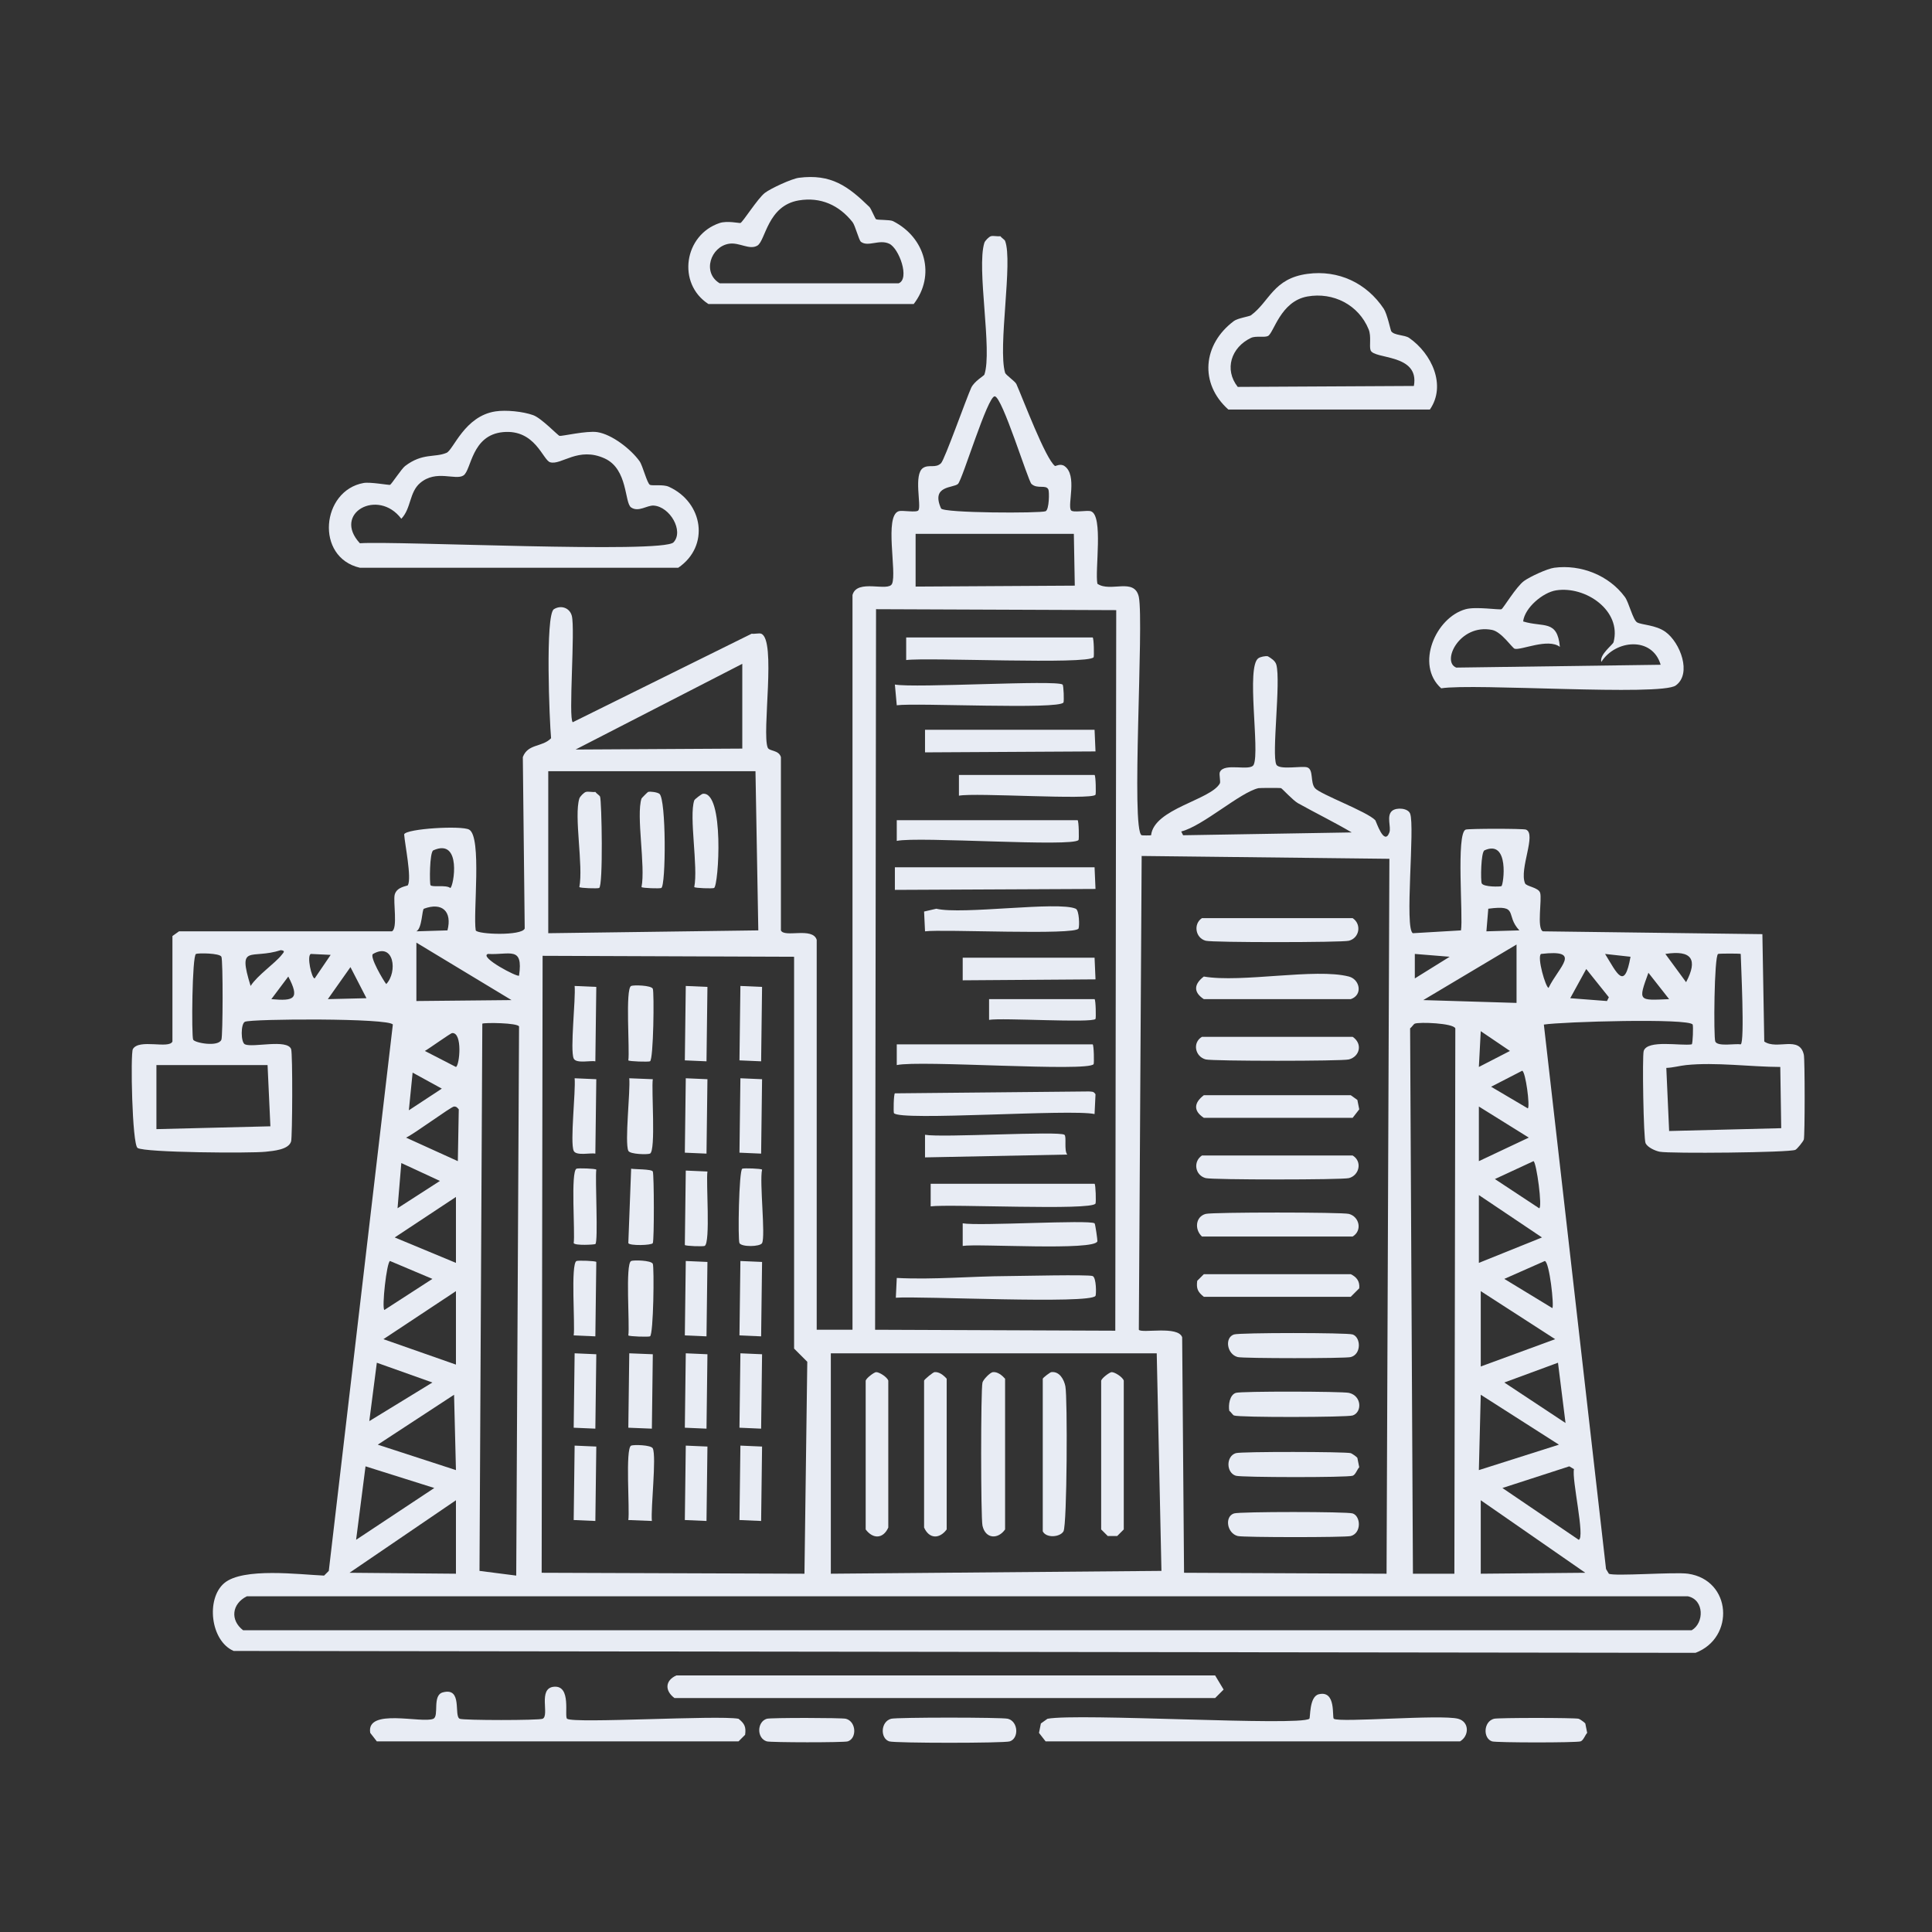 <svg width="555" height="555" viewBox="0 0 555 555" fill="none" xmlns="http://www.w3.org/2000/svg">
<rect x="0" y="0" width="555" height="555" fill="#333333" stroke="none"/>
<g clip-path="url(#clip0_409_50832)">
<path d="M229.471 51.075C238.766 49.881 243.627 53.492 249.765 59.463C250.21 59.896 251.408 62.844 251.659 62.98C252.141 63.242 255.656 63.08 256.529 63.522C265.804 68.212 268.829 79.101 262.482 87.333H203.496C194.409 81.434 196.496 67.462 206.743 64.063C208.883 63.353 212.409 64.142 212.695 64.063C213.345 63.882 217.671 56.975 219.73 55.404C221.429 54.109 227.443 51.335 229.471 51.075ZM229.471 57.569C220.443 59.069 219.929 69.154 217.566 70.557C215.293 71.905 212.387 69.559 209.448 70.016C204.129 70.842 201.638 78.331 206.743 81.38H258.153C261.417 80.116 258.294 71.342 255.447 70.016C252.551 68.666 249.407 71.014 247.33 69.474C246.719 69.021 245.694 64.801 244.895 63.792C241.074 58.973 235.794 56.518 229.471 57.569Z" fill="#E8ECF4"/>
<path d="M284.669 67.851C285.375 67.66 286.558 67.981 287.375 67.851C287.663 68.293 288.586 68.839 288.728 69.204C291.031 75.143 286.598 99.773 288.728 107.085C288.912 107.719 291.619 109.532 291.975 110.332C293.902 114.661 300.319 131.784 303.069 133.873C303.176 133.954 304.605 133.074 305.774 133.873C309.584 136.473 306.569 145.04 307.668 146.59C308.205 147.347 312.245 146.513 313.351 146.86C317.041 148.02 314.476 163.898 315.245 167.695C319.01 170.279 325.887 165.777 327.15 171.483C328.662 179.153 324.848 238.52 327.962 239.94C328.128 240.016 330.547 240.004 330.668 239.94C331.523 232.294 347.725 229.838 350.42 225.058C350.697 224.568 350.148 222.443 350.42 221.811C351.665 218.92 359.229 221.748 360.161 219.647C361.954 215.608 357.902 191.433 361.514 189.071C362.116 188.677 363.478 188.391 364.22 188.53C365.165 189.108 366.34 189.806 366.655 190.965C367.976 195.827 365.253 216.936 366.655 219.647C367.508 221.296 374.172 219.901 375.584 220.459C377.402 221.177 376.335 224.74 377.749 226.411C379.248 228.184 392.657 233.103 395.066 235.611C395.306 235.861 397.609 243.195 399.125 239.129C399.691 237.61 398.182 234.311 399.937 232.905C401.192 231.9 404.46 232.119 405.078 233.717C406.527 237.467 403.384 266.968 405.889 268.081L419.689 267.269C420.368 263.448 418.241 239.382 421.042 238.317C421.852 238.009 437.552 238.004 438.359 238.317C441.476 239.526 436.364 249.586 438.089 253.74C438.474 254.67 441.9 254.9 442.418 256.446C443.037 258.295 441.398 266.727 443.23 267.54L506.275 268.351L506.816 299.198C510.508 301.733 516.934 297.354 518.181 302.986C518.497 304.416 518.496 326.162 518.181 327.338C518.034 327.886 516.262 330.083 515.745 330.314C513.967 331.111 479.776 331.429 476.782 330.856C475.54 330.617 473.341 329.653 472.723 328.42C472.122 327.223 471.728 303.29 472.182 301.903C473.268 298.584 482.875 300.516 485.981 300.009C486.309 299.777 486.444 294.694 486.252 294.327C485.255 292.423 448.557 293.508 443.5 294.327L461.359 450.723L462.17 452.076C463.709 452.88 481.063 451.531 484.899 452.076C497.458 453.86 498.463 470.465 487.064 474.805L67.122 474.264C60.419 471.354 59.138 459.245 64.416 454.782C69.823 450.21 86.108 452.321 93.098 452.617L94.451 451.264L112.85 294.327C111.924 292.415 72.311 292.654 70.369 293.515C69.131 294.065 69.131 299.46 70.369 300.009C72.659 301.025 82.477 298.397 83.627 301.362C84.107 302.598 83.992 326.605 83.627 327.879C82.935 330.299 78.48 330.616 76.322 330.856C72.101 331.323 41.613 331.128 39.523 329.773C37.948 328.752 37.438 302.605 38.17 301.362C39.963 298.314 48.547 301.422 49.534 299.198V268.893L51.428 267.54H112.58C114.324 266.765 112.883 258.871 113.391 256.987C114.018 254.664 117.022 254.589 117.179 254.281C118.293 252.108 116.302 242.577 116.097 239.67C116.788 238.022 132.59 237.105 134.767 238.317C138.491 240.389 135.857 262.361 136.661 267.269C137.178 268.433 149.927 268.906 150.731 266.728L150.19 217.482C151.678 213.57 155.747 214.712 158.308 212.07C157.851 207.429 156.586 176.586 159.119 175.001C161.136 173.739 163.649 174.588 164.26 176.895C165.281 180.747 163.23 206.43 164.531 207.471L215.941 182.036C216.706 182.185 218.062 181.819 218.647 182.036C223.088 183.682 218.779 210.507 220.541 214.776C220.986 215.853 223.704 215.393 224.329 217.482V267.269C225.306 269.469 233.436 266.225 234.612 269.975V381.995H244.894V170.942C246.172 166.13 255.175 170.137 256.258 167.695C257.694 164.461 253.978 148.227 258.152 146.86C259.244 146.503 263.293 147.354 263.834 146.59C264.744 145.307 262.36 136.256 265.187 134.414C266.846 133.332 268.761 134.605 270.328 133.061C271.372 132.033 277.585 114.498 278.987 111.414C279.845 109.528 282.662 107.954 282.775 107.626C285.138 100.758 280.479 77.056 282.775 69.745C282.958 69.161 284.089 68.008 284.669 67.851ZM285.751 113.85C283.687 113.782 276.474 137.827 275.199 139.014C273.863 140.257 267.366 139.377 270.328 146.049C270.938 147.422 298.989 147.469 300.363 146.86C301.427 146.389 301.448 141.261 301.174 140.637C300.499 139.095 298.013 140.604 296.304 139.014C295.305 138.084 287.915 113.92 285.751 113.85ZM263.023 153.354V168.507L308.751 168.236L308.48 153.354H263.023ZM251.658 175.001L251.388 381.995L320.386 382.266L320.656 175.271L251.658 175.001ZM213.236 190.695L165.343 215.317L213.236 215.047V190.695ZM157.496 221.541V268.081L217.836 267.269L217.024 221.541H157.496ZM361.514 226.411C356.216 227.629 345.547 237.297 339.326 238.858L339.868 239.94L388.302 239.129C383.257 236.164 377.989 233.586 372.879 230.741C371.42 229.928 368.316 226.518 368.008 226.411C367.701 226.305 361.831 226.339 361.514 226.411ZM124.485 244.27C123.372 244.766 123.383 253.871 123.673 254.281C124.162 254.972 128.149 254.102 129.356 255.093C130.323 254.746 132.751 240.582 124.485 244.27ZM426.454 244.27C425.391 244.744 425.324 253.023 425.642 253.74C426.136 254.853 431.045 254.75 431.324 254.552C431.921 254.125 433.68 241.043 426.454 244.27ZM327.962 245.893L327.15 381.995C327.949 383.122 338.438 380.734 339.597 384.16L340.138 451.805L398.313 452.076L399.125 246.705L327.962 245.893ZM121.779 261.046C121.205 261.259 121.288 266.639 119.615 267.54L128.544 267.269C129.933 261.828 127.03 259.093 121.779 261.046ZM427.536 261.046L426.995 267.54L436.465 267.269C432.279 262.829 436.529 259.848 427.536 261.046ZM119.615 270.787V287.563L146.943 287.292L119.615 270.787ZM435.653 271.328L408.866 287.292L435.653 288.104V271.328ZM80.651 272.951C72.046 275.737 68.176 270.892 71.992 283.233C73.965 280.148 78.961 276.779 80.921 274.304C81.496 273.58 82.084 273.099 80.651 272.951ZM56.299 274.034C55.174 274.535 54.989 297.53 55.487 298.656C55.898 299.587 62.758 300.855 63.604 298.656C64.032 297.545 64.087 275.934 63.604 274.845C63.129 273.773 56.936 273.75 56.299 274.034ZM89.309 274.034C88.04 274.488 89.533 281.102 90.392 281.069L94.992 274.304L89.309 274.034ZM107.168 274.034C106.011 274.694 110.158 281.731 110.956 282.692C114.259 279.215 113.229 270.573 107.168 274.034ZM140.179 274.034C137.453 274.899 148.779 280.862 149.108 280.257C150.345 271.644 146.466 274.397 140.179 274.034ZM406.431 274.034V281.069L416.442 274.845L406.431 274.034ZM442.688 274.034C441.463 274.905 444.033 283.741 444.853 283.774C447.854 277.62 454.718 272.647 442.688 274.034ZM461.088 274.034C464.548 279.654 466.654 284.679 468.394 274.845L461.088 274.034ZM478.405 274.034L484.358 282.151C487.787 275.652 486.04 272.838 478.405 274.034ZM493.558 274.034C492.407 274.544 492.236 298.047 492.746 299.198C493.432 300.743 498.567 299.718 500.052 300.009C501.249 299.476 500.111 276.696 500.052 274.034C499.764 273.883 493.854 273.902 493.558 274.034ZM155.872 274.575L155.602 451.805L231.094 452.076L231.906 391.195L228.118 387.407V274.845L155.872 274.575ZM100.674 277.822L94.18 287.021L105.274 286.751L100.674 277.822ZM455.676 278.363L451.076 286.751L461.629 287.563L462.17 286.48L455.676 278.363ZM473.535 279.445C470.513 287.744 470.66 287.389 479.487 287.021L473.535 279.445ZM82.816 280.528L77.945 287.021C84.634 287.626 86.139 286.902 82.816 280.528ZM138.555 294.057L137.744 451.264L148.296 452.617L149.108 294.868C148.64 293.814 139.31 293.721 138.555 294.057ZM406.431 294.057C406.066 294.198 405.52 295.121 405.078 295.409L405.889 452.076H417.795L418.066 295.409C417.427 293.895 407.728 293.553 406.431 294.057ZM425.371 296.221L424.83 306.503L433.759 301.903L425.371 296.221ZM129.897 296.762C129.429 296.792 123.179 301.294 122.05 301.903L130.979 306.503C132.023 306.093 132.947 296.57 129.897 296.762ZM44.934 305.962V324.362L77.674 323.55L76.863 305.962H44.934ZM484.358 305.962C482.55 306.149 480.548 306.719 478.676 306.774L479.487 324.903L511.687 324.091L511.416 306.503C502.806 306.477 492.876 305.079 484.358 305.962ZM437.277 307.586L428.348 312.186L438.9 318.409C439.557 317.863 438.28 307.894 437.277 307.586ZM118.532 308.127L117.45 318.95L126.92 312.727L118.532 308.127ZM130.438 317.868C129.616 317.86 118.654 325.99 116.638 326.797L131.52 333.561L131.791 318.679C131.343 318.197 131.184 317.875 130.438 317.868ZM424.83 317.868V333.561L439.171 326.797L424.83 317.868ZM440.524 333.561L429.43 338.702L442.147 347.09C443.151 347.119 441.392 333.88 440.524 333.561ZM115.285 334.103L114.203 347.09L126.379 339.244L115.285 334.103ZM424.83 343.302V362.784L442.959 355.478L424.83 343.302ZM130.979 343.843L113.391 355.478L130.979 362.784V343.843ZM112.038 362.243C111.073 362.593 109.629 375.703 110.415 376.313L124.214 367.384L112.038 362.243ZM443.771 362.243L432.136 367.384L445.935 375.772C446.496 375.308 445.127 362.506 443.771 362.243ZM130.979 370.902L110.144 384.701L130.979 392.007V370.902ZM425.371 370.902V392.548L446.747 384.701L425.371 370.902ZM238.67 388.76V452.076L333.644 451.264L332.291 388.76H238.67ZM108.25 391.466L106.086 408.242L124.214 397.148L108.25 391.466ZM447.559 391.466L432.136 397.148L449.724 408.783L447.559 391.466ZM130.438 400.665L108.521 415.006L130.979 422.312L130.438 400.665ZM425.371 400.665L424.83 422.312L447.829 415.006L425.371 400.665ZM105.003 421.23L102.297 442.335L124.756 427.453L105.003 421.23ZM450.806 421.23L431.595 427.453L453.512 442.335C455.424 441.824 451.432 424.779 452.159 422.041L450.806 421.23ZM130.979 430.971L100.403 451.805L130.979 452.076V430.971ZM425.371 430.971V452.076L455.406 451.805L425.371 430.971ZM70.91 458.57C66.599 460.698 66.047 465.399 69.828 468.311H485.981C489.568 466.214 489.608 459.588 484.899 458.57H70.91Z" fill="#E8ECF4"/>
<path d="M375.585 78.674C384.484 77.476 392.578 81.298 397.502 88.686C398.507 90.193 399.465 94.903 399.667 95.179C400.549 96.387 403.52 96.181 404.808 97.073C411.249 101.539 415.565 110.682 410.761 117.638H352.856C344.486 110.154 345.502 98.899 354.48 92.203C355.538 91.413 358.911 90.903 359.35 90.58C364.738 86.615 365.725 80.001 375.585 78.674ZM375.585 85.168C367.764 86.557 365.916 95.757 364.221 96.532C363.145 97.024 360.748 96.406 359.35 97.073C353.692 99.775 351.593 106.102 355.562 111.144L406.161 110.873C407.862 101.495 394.629 103.314 393.714 100.591C393.297 99.349 393.981 96.633 393.173 94.638C390.304 87.555 382.978 83.856 375.585 85.168Z" fill="#E8ECF4"/>
<path d="M142.344 118.179C145.378 117.72 150.227 118.204 153.167 119.261C155.572 120.126 160.271 125.118 160.743 125.214C161.402 125.348 168.533 123.676 171.566 124.132C175.785 124.765 181.278 129.053 183.742 132.52C184.64 133.781 185.897 138.929 186.719 139.284C187.484 139.615 190.503 139.087 192.13 139.825C202.034 144.316 203.959 156.885 194.836 163.095H103.38C90.444 160.1 92.298 140.913 104.462 138.743C106.322 138.411 111.671 139.38 112.038 139.284C112.412 139.186 115.351 134.645 116.368 133.873C121.41 130.038 124.852 131.531 128.273 130.084C130.262 129.243 133.428 119.526 142.344 118.179ZM144.508 124.132C135.391 124.981 135.435 135.065 133.144 136.578C130.841 138.1 125.332 134.811 120.697 138.743C117.544 141.418 118.155 146.021 115.285 149.025C108.625 140.152 95.391 147.425 103.38 156.06C113.599 155.337 190.41 159.084 193.483 155.79C196.494 152.562 192.461 145.559 187.801 145.237C185.874 145.103 183.453 147.213 181.307 145.778C179.355 144.473 180.44 134.791 173.731 131.708C166.09 128.197 161.254 133.73 158.037 132.79C155.93 132.174 153.773 123.269 144.508 124.132Z" fill="#E8ECF4"/>
<path d="M446.477 163.095C454.127 162.082 462.197 165.268 466.771 171.483C467.948 173.083 469.066 178.073 470.289 178.789C471.548 179.527 475.617 179.498 478.406 181.495C482.693 184.565 486.078 193.558 481.382 196.918C477.019 200.04 423.21 196.218 414.008 197.73C406.489 190.981 412.416 177.36 421.043 175.001C424.003 174.191 430.641 175.259 431.325 175.001C431.811 174.818 435.541 168.526 437.819 166.883C439.541 165.642 444.468 163.362 446.477 163.095ZM447.019 169.589C443.228 170.184 438.007 174.568 437.548 178.518C443.392 180.319 447.372 177.9 448.101 185.824C444.677 183.227 436.956 186.873 435.113 186.365C434.442 186.181 431.348 181.49 428.619 180.954C419.261 179.115 414.008 190.11 418.337 191.777L477.053 190.965C474.673 182.797 464.077 183.726 460.007 190.153C459.397 188.049 463.33 185.212 463.524 184.471C465.9 175.409 455.478 168.262 447.019 169.589Z" fill="#E8ECF4"/>
<path d="M260.316 183.118H313.891C314.25 183.372 314.327 188.568 314.162 188.801C312.603 190.996 266.535 188.791 260.316 189.612V183.118Z" fill="#E8ECF4"/>
<path d="M257.07 196.647C262.898 197.715 303.269 195.254 305.234 196.647C305.57 196.886 305.687 201.435 305.504 201.788C304.405 203.916 263.223 201.847 257.611 202.6L257.07 196.647Z" fill="#E8ECF4"/>
<path d="M265.729 209.635H314.433L314.704 215.859L265.729 216.129V209.635Z" fill="#E8ECF4"/>
<path d="M275.471 222.623H314.434C314.793 222.877 314.869 228.073 314.705 228.305C313.57 229.905 280.153 227.645 275.471 228.576V222.623Z" fill="#E8ECF4"/>
<path d="M168.32 227.494C169.025 227.303 170.209 227.624 171.026 227.494C171.314 227.936 172.237 228.482 172.379 228.847C172.853 230.07 173.307 254.56 172.108 255.093C171.659 255.293 166.657 255.148 166.426 254.822C167.621 248.732 164.833 234.461 166.426 229.388C166.609 228.804 167.74 227.651 168.32 227.494Z" fill="#E8ECF4"/>
<path d="M186.179 227.494C186.896 227.298 188.842 227.593 189.426 228.035C191.401 229.532 191.31 254.497 189.967 255.093C189.518 255.293 184.516 255.148 184.285 254.822C185.481 248.868 182.692 234.269 184.285 229.388C184.326 229.261 186.049 227.529 186.179 227.494Z" fill="#E8ECF4"/>
<path d="M201.873 228.035C208.14 227.157 206.465 254.495 205.119 255.093C204.67 255.292 199.668 255.148 199.437 254.822C200.607 249.117 197.881 234.53 199.437 229.929C199.567 229.547 201.573 228.077 201.873 228.035Z" fill="#E8ECF4"/>
<path d="M257.611 235.611H309.563C309.921 235.865 309.998 241.061 309.833 241.293C308.322 243.423 263.756 240.224 257.611 241.564V235.611Z" fill="#E8ECF4"/>
<path d="M257.07 249.14H314.433L314.704 255.364L257.07 255.634V249.14Z" fill="#E8ECF4"/>
<path d="M268.977 261.046C276.329 262.835 303.978 258.81 309.023 261.046C310.059 261.505 310.123 266.081 309.834 266.728C308.936 268.742 270.824 266.875 265.73 267.54L265.459 261.857L268.977 261.046Z" fill="#E8ECF4"/>
<path d="M345.28 263.751H388.573C391.208 265.514 390.542 269.458 387.49 270.245C385.499 270.759 348.347 270.783 346.362 270.245C343.351 269.43 342.773 265.369 345.28 263.751Z" fill="#E8ECF4"/>
<path d="M276.553 275.116H314.434L314.705 281.339L276.553 281.61V275.116Z" fill="#E8ECF4"/>
<path d="M345.82 280.528C356.653 282.4 377.895 278.037 387.49 280.528C390.639 281.345 391.58 285.807 388.031 287.021H345.82C342.711 284.985 343.027 282.663 345.82 280.528Z" fill="#E8ECF4"/>
<path d="M165.073 283.233L171.296 283.504L171.025 304.88C169.751 304.584 165.491 305.622 164.802 304.068C163.719 301.625 165.417 286.978 165.073 283.233Z" fill="#E8ECF4"/>
<path d="M181.307 283.233C181.995 282.927 187.072 283.012 187.531 284.045C187.953 284.998 187.746 304.424 186.719 304.88C186.247 305.089 180.721 304.927 180.496 304.609C180.947 301.754 179.566 284.01 181.307 283.233Z" fill="#E8ECF4"/>
<path d="M197.001 283.233L203.224 283.504L202.954 304.88L196.73 304.609L197.001 283.233Z" fill="#E8ECF4"/>
<path d="M212.694 283.233L218.918 283.504L218.647 304.88L212.424 304.609L212.694 283.233Z" fill="#E8ECF4"/>
<path d="M284.129 287.021H314.434C314.792 287.275 314.869 292.472 314.705 292.704C313.82 293.951 287.83 292.315 284.129 292.974V287.021Z" fill="#E8ECF4"/>
<path d="M345.279 297.845H388.572C391.503 299.819 390.633 303.511 387.49 304.339C385.501 304.863 348.353 304.852 346.361 304.339C343.351 303.562 342.446 299.544 345.279 297.845Z" fill="#E8ECF4"/>
<path d="M257.611 300.009H313.892C314.25 300.263 314.327 305.459 314.163 305.691C312.526 307.997 264.244 304.487 257.611 305.962V300.009Z" fill="#E8ECF4"/>
<path d="M165.073 309.75L171.296 310.021L171.025 331.397C169.751 331.101 165.491 332.139 164.802 330.585C163.719 328.142 165.417 313.495 165.073 309.75Z" fill="#E8ECF4"/>
<path d="M180.766 309.75L187.53 310.021C187.079 312.877 188.46 330.62 186.719 331.397C186.031 331.704 180.953 331.618 180.495 330.585C179.412 328.142 181.11 313.495 180.766 309.75Z" fill="#E8ECF4"/>
<path d="M197.001 309.75L203.224 310.021L202.954 331.397L196.73 331.126L197.001 309.75Z" fill="#E8ECF4"/>
<path d="M212.694 309.75L218.918 310.021L218.647 331.397L212.424 331.126L212.694 309.75Z" fill="#E8ECF4"/>
<path d="M312.81 313.538C313.66 313.651 314.104 313.414 314.704 314.35L314.433 320.032C307.677 318.523 258.467 322.111 256.799 319.762C256.635 319.53 256.712 314.333 257.07 314.079L312.81 313.538Z" fill="#E8ECF4"/>
<path d="M345.82 314.621H388.031L389.925 315.974L390.466 318.679L388.572 321.115H345.82C342.711 319.078 343.027 316.756 345.82 314.621Z" fill="#E8ECF4"/>
<path d="M265.729 325.985C270.62 326.869 304.139 324.831 305.775 325.985C306.465 326.473 305.595 330.462 306.586 331.667L265.729 332.479V325.985Z" fill="#E8ECF4"/>
<path d="M345.28 331.938H388.573C391.406 333.637 390.501 337.655 387.491 338.432C385.499 338.945 348.354 338.945 346.362 338.432C343.311 337.645 342.645 333.701 345.28 331.938Z" fill="#E8ECF4"/>
<path d="M165.614 335.726C166.063 335.526 171.065 335.671 171.296 335.997C170.925 338.645 171.898 356.754 171.026 357.373C170.772 357.553 165.195 357.876 164.802 357.102C165.253 354.247 163.873 336.499 165.614 335.726Z" fill="#E8ECF4"/>
<path d="M181.308 335.726C182.199 335.936 187.247 335.809 187.531 336.538C187.905 337.496 187.947 356.161 187.531 357.102C187.238 357.764 180.794 357.916 180.496 357.102L181.308 335.726Z" fill="#E8ECF4"/>
<path d="M213.235 335.726C213.685 335.526 218.686 335.671 218.918 335.997C218.129 339.507 219.96 355.101 218.918 357.102C218.355 358.182 213.023 358.261 212.424 357.102C211.932 356.152 212.258 336.16 213.235 335.726Z" fill="#E8ECF4"/>
<path d="M197.001 336.267L203.224 336.538C202.774 339.393 204.154 357.14 202.413 357.914C201.964 358.113 196.962 357.969 196.73 357.643L197.001 336.267Z" fill="#E8ECF4"/>
<path d="M267.352 340.055H314.433C314.76 340.288 314.896 345.364 314.703 345.738C313.617 347.842 272.903 345.815 267.352 346.549V340.055Z" fill="#E8ECF4"/>
<path d="M346.363 348.714C348.352 348.19 385.501 348.197 387.491 348.714C390.511 349.498 391.403 353.505 388.574 355.208H345.281C343.082 353.167 343.434 349.485 346.363 348.714Z" fill="#E8ECF4"/>
<path d="M276.553 351.42C281.194 352.255 312.886 350.329 314.434 351.42C314.647 351.57 315.302 356.306 315.246 356.561C314.626 359.398 280.736 357.203 276.553 357.914V351.42Z" fill="#E8ECF4"/>
<path d="M165.614 362.243C166.063 362.043 171.065 362.188 171.296 362.514L171.026 383.889L164.802 383.619C165.253 380.764 163.873 363.016 165.614 362.243Z" fill="#E8ECF4"/>
<path d="M181.307 362.243C181.995 361.936 187.072 362.022 187.531 363.055C187.953 364.008 187.746 383.433 186.719 383.889C186.247 384.099 180.721 383.936 180.496 383.619C180.947 380.763 179.566 363.02 181.307 362.243Z" fill="#E8ECF4"/>
<path d="M197.001 362.243L203.224 362.514L202.954 383.889L196.73 383.619L197.001 362.243Z" fill="#E8ECF4"/>
<path d="M212.694 362.243L218.918 362.514L218.647 383.889L212.424 383.619L212.694 362.243Z" fill="#E8ECF4"/>
<path d="M345.821 366.031H388.032C389.728 366.864 390.663 368.073 390.467 370.09L388.032 372.525H345.821C344.093 371.154 343.615 370.195 343.927 367.925L345.821 366.031Z" fill="#E8ECF4"/>
<path d="M289.541 366.572C292.758 366.557 312.78 366.079 313.893 366.572C314.975 367.052 314.941 371.865 314.705 372.254C313.212 374.711 264.066 372.253 257.342 372.796L257.612 367.113C268.244 367.657 278.95 366.624 289.541 366.572Z" fill="#E8ECF4"/>
<path d="M354.479 383.348C356.096 382.808 386.956 382.808 388.573 383.348C390.928 384.136 391.158 388.998 388.031 389.842C386.464 390.265 357.134 390.248 355.562 389.842C352.461 389.042 351.718 384.272 354.479 383.348Z" fill="#E8ECF4"/>
<path d="M165.073 388.76L171.297 389.031L171.026 410.406L164.803 410.136L165.073 388.76Z" fill="#E8ECF4"/>
<path d="M180.767 388.76L187.531 389.031L187.261 410.406L180.496 410.136L180.767 388.76Z" fill="#E8ECF4"/>
<path d="M197.001 388.76L203.224 389.031L202.954 410.406L196.73 410.136L197.001 388.76Z" fill="#E8ECF4"/>
<path d="M212.694 388.76L218.918 389.031L218.647 410.406L212.424 410.136L212.694 388.76Z" fill="#E8ECF4"/>
<path d="M251.658 394.171C252.566 394.116 254.867 395.596 255.176 396.607V438.817C253.697 442.122 250.745 442.139 248.682 439.358V396.607C248.946 395.779 251.135 394.203 251.658 394.171Z" fill="#E8ECF4"/>
<path d="M268.435 394.171C269.794 394.008 271.12 395.114 271.953 396.066V439.359C269.889 442.139 266.937 442.122 265.459 438.817V396.607C265.589 396.192 268.032 394.22 268.435 394.171Z" fill="#E8ECF4"/>
<path d="M285.211 394.172C286.57 394.008 287.896 395.114 288.729 396.066V439.359C286.679 442.278 283.08 442.09 282.235 438.276C281.732 436.004 281.721 399.139 282.235 397.148C282.452 396.306 284.399 394.27 285.211 394.172Z" fill="#E8ECF4"/>
<path d="M301.986 394.172C304.348 393.867 305.657 396.282 306.045 398.23C306.687 401.452 306.54 438.09 305.504 439.9C304.531 441.599 300.547 441.917 299.551 439.9V396.066C299.68 395.684 301.695 394.209 301.986 394.172Z" fill="#E8ECF4"/>
<path d="M319.305 394.171C320.212 394.116 322.514 395.596 322.822 396.607V439.358L320.928 441.253H318.222L316.328 439.358V396.607C316.592 395.779 318.781 394.203 319.305 394.171Z" fill="#E8ECF4"/>
<path d="M355.022 400.124C356.564 399.62 385.539 399.689 387.491 400.124C391.242 400.96 391.311 405.725 388.574 406.618C386.953 407.147 356.07 407.235 354.48 406.618C354.116 406.477 353.57 405.554 353.128 405.266C352.85 403.636 353.197 400.721 355.022 400.124Z" fill="#E8ECF4"/>
<path d="M165.073 415.277L171.297 415.547L171.026 436.923L164.803 436.653L165.073 415.277Z" fill="#E8ECF4"/>
<path d="M181.307 415.277C181.995 414.97 187.073 415.056 187.531 416.089C188.614 418.532 186.916 433.179 187.26 436.923L180.496 436.653C180.947 433.797 179.566 416.054 181.307 415.277Z" fill="#E8ECF4"/>
<path d="M197.001 415.277L203.224 415.547L202.954 436.923L196.73 436.653L197.001 415.277Z" fill="#E8ECF4"/>
<path d="M212.694 415.277L218.918 415.547L218.647 436.923L212.424 436.653L212.694 415.277Z" fill="#E8ECF4"/>
<path d="M355.021 417.441C356.599 416.959 386.438 417.013 388.032 417.441C388.304 417.515 389.702 418.453 389.926 418.794L390.467 421.5C389.873 422.081 389.414 423.651 388.573 423.935C386.983 424.472 356.626 424.424 355.021 423.935C352.203 423.079 352.168 418.313 355.021 417.441Z" fill="#E8ECF4"/>
<path d="M354.479 434.759C356.096 434.218 386.956 434.218 388.573 434.759C390.928 435.546 391.158 440.408 388.031 441.253C386.464 441.676 357.134 441.658 355.562 441.253C352.461 440.453 351.718 435.683 354.479 434.759Z" fill="#E8ECF4"/>
<path d="M194.295 481.299H349.068L351.503 485.357L349.068 487.793H193.754C190.974 485.73 190.991 482.777 194.295 481.299Z" fill="#E8ECF4"/>
<path d="M159.12 484.546C164.261 484.081 162.021 493.117 162.908 493.745C164.916 495.17 206.202 492.653 212.153 493.745C213.882 495.117 214.359 496.076 214.047 498.345L212.153 500.239H108.25L106.356 497.804C105.103 490.531 121.261 495.175 124.485 493.745C126.216 492.978 124.092 487.017 127.191 486.169C133.014 484.575 130.275 492.956 132.061 493.745C133.15 494.227 154.784 494.229 155.873 493.745C157.948 492.824 154.408 484.972 159.12 484.546Z" fill="#E8ECF4"/>
<path d="M378.831 486.71C383.919 485.464 382.597 493.348 383.161 493.745C384.824 494.919 413.958 492.438 418.877 493.745C422.123 494.608 422.105 498.647 419.418 500.239H300.363L298.469 497.804L299.01 495.098L300.904 493.745C309.853 492.074 373.057 495.92 376.126 493.745C376.473 493.499 376.047 487.392 378.831 486.71Z" fill="#E8ECF4"/>
<path d="M220.271 493.745C221.358 493.412 241.896 493.449 243 493.745C246.009 494.552 246.196 499.373 243.541 500.239C242.435 500.6 221.384 500.578 220.271 500.239C217.324 499.344 217.438 494.615 220.271 493.745Z" fill="#E8ECF4"/>
<path d="M255.988 493.745C257.606 493.305 287.919 493.311 289.54 493.745C292.549 494.552 292.736 499.373 290.081 500.239C288.435 500.777 257.092 500.778 255.446 500.239C252.828 499.382 252.937 494.576 255.988 493.745Z" fill="#E8ECF4"/>
<path d="M429.159 493.745C430.334 493.425 452.336 493.429 453.512 493.745C453.784 493.818 455.182 494.757 455.406 495.098L455.947 497.804C455.353 498.385 454.894 499.955 454.053 500.239C452.848 500.646 429.827 500.635 428.618 500.239C426 499.382 426.109 494.575 429.159 493.745Z" fill="#E8ECF4"/>
</g>
<defs>
<clipPath id="clip0_409_50832">
<rect width="554.15" height="554.15" fill="white" transform="translate(0.83 0.747)"/>
</clipPath>
</defs>
</svg>
